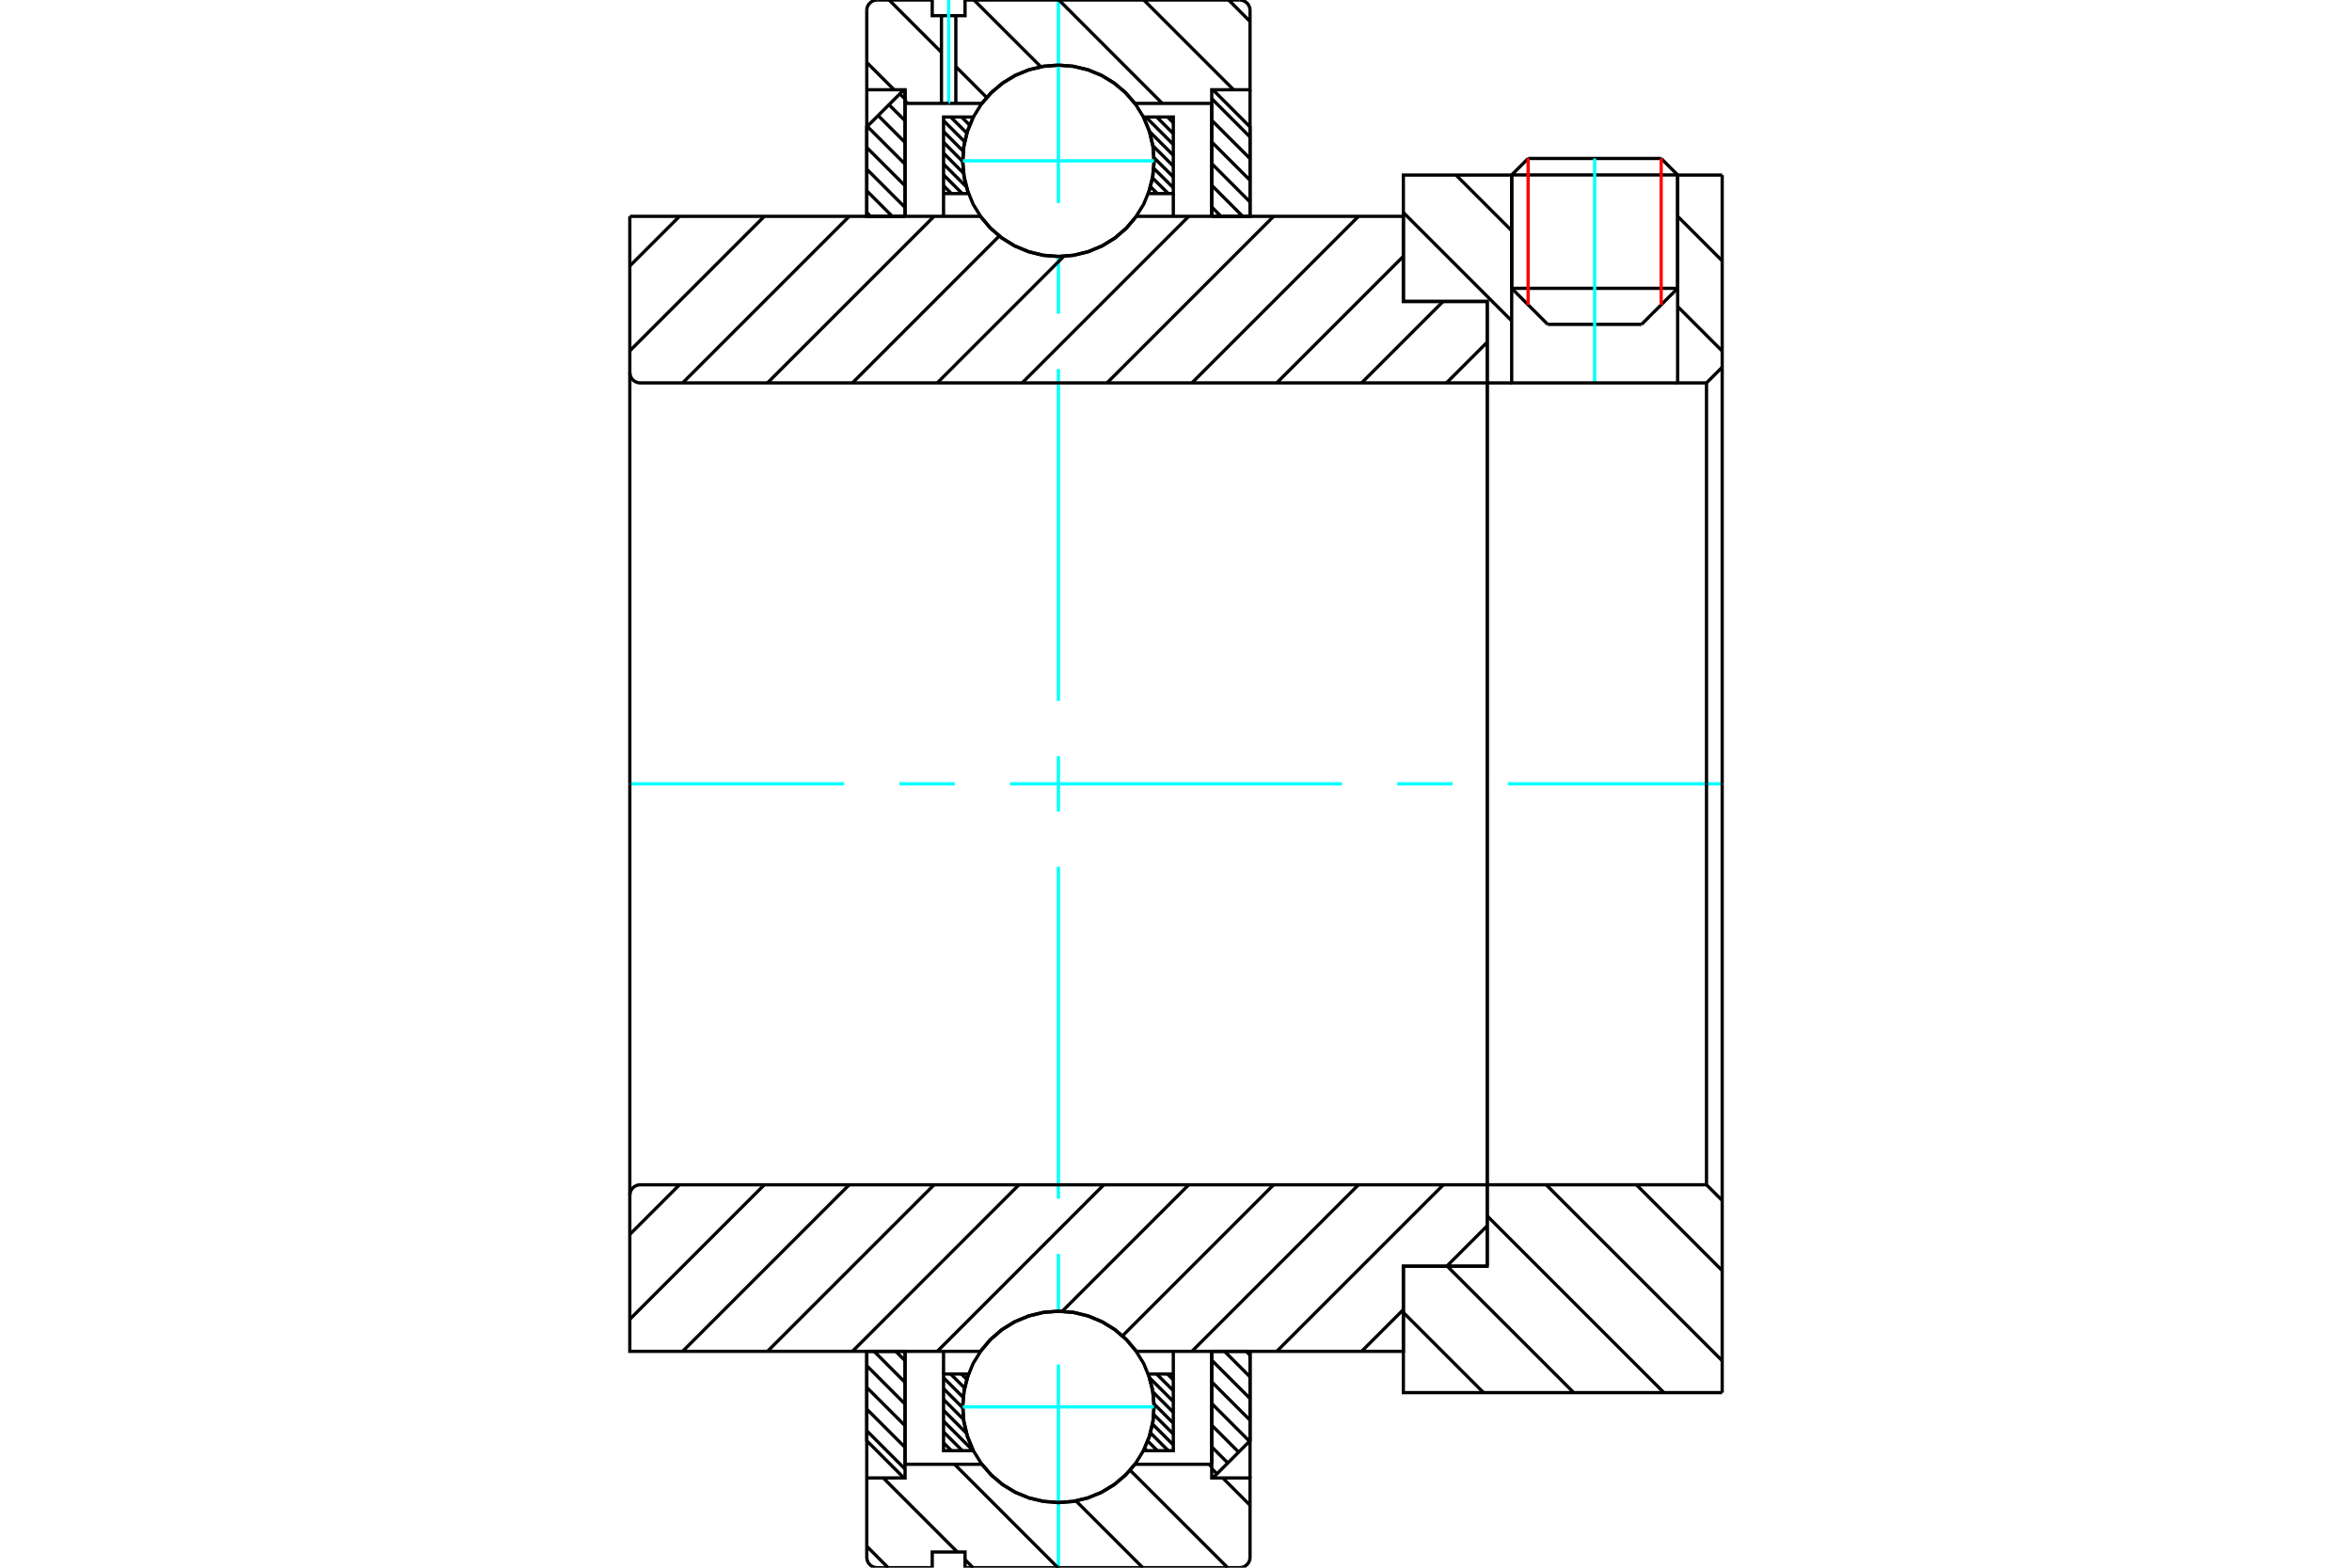 <?xml version="1.0" standalone="no"?>
<!DOCTYPE svg PUBLIC "-//W3C//DTD SVG 1.1//EN"
	"http://www.w3.org/Graphics/SVG/1.1/DTD/svg11.dtd">
<svg xmlns="http://www.w3.org/2000/svg" height="100%" width="100%" viewBox="0 0 36000 24000">
	<rect x="-1800" y="-1200" width="39600" height="26400" style="fill:#FFF"/>
	<g style="fill:none; fill-rule:evenodd" transform="matrix(1 0 0 1 0 0)">
		<g style="fill:none; stroke:#000; stroke-width:50; shape-rendering:geometricPrecision">
			<line x1="23690" y1="4966" x2="25126" y2="4966"/>
			<line x1="23138" y1="4414" x2="25678" y2="4414"/>
			<line x1="23138" y1="2678" x2="25678" y2="2678"/>
			<line x1="23390" y1="2426" x2="25426" y2="2426"/>
			<line x1="23138" y1="4414" x2="23690" y2="4966"/>
			<line x1="25126" y1="4966" x2="25678" y2="4414"/>
			<line x1="23138" y1="2678" x2="23138" y2="4414"/>
			<line x1="25678" y1="4414" x2="25678" y2="2678"/>
			<line x1="23390" y1="2426" x2="23138" y2="2678"/>
			<line x1="25678" y1="2678" x2="25426" y2="2426"/>
		</g>
		<g style="fill:none; stroke:#0FF; stroke-width:50; shape-rendering:geometricPrecision">
			<line x1="24408" y1="5862" x2="24408" y2="2426"/>
		</g>
		<g style="fill:none; stroke:#000; stroke-width:50; shape-rendering:geometricPrecision">
			<line x1="13267" y1="21903" x2="13853" y2="22490"/>
			<line x1="13267" y1="21572" x2="13853" y2="22158"/>
			<line x1="13267" y1="21240" x2="13853" y2="21826"/>
			<line x1="13267" y1="20908" x2="13853" y2="21495"/>
			<line x1="13379" y1="20688" x2="13853" y2="21163"/>
			<line x1="13711" y1="20688" x2="13853" y2="20831"/>
			<polyline points="13267,20688 13267,22057 13836,22626"/>
			<polyline points="13853,22417 13853,20688 13267,20688"/>
		</g>
		<g style="fill:none; stroke:#0FF; stroke-width:50; shape-rendering:geometricPrecision">
			<line x1="9640" y1="12000" x2="12920" y2="12000"/>
			<line x1="13767" y1="12000" x2="14613" y2="12000"/>
			<line x1="15460" y1="12000" x2="20540" y2="12000"/>
			<line x1="21387" y1="12000" x2="22233" y2="12000"/>
			<line x1="23080" y1="12000" x2="26360" y2="12000"/>
		</g>
		<g style="fill:none; stroke:#000; stroke-width:50; shape-rendering:geometricPrecision">
			<line x1="13267" y1="3253" x2="13325" y2="3312"/>
			<line x1="13267" y1="2921" x2="13657" y2="3312"/>
			<line x1="13267" y1="2590" x2="13853" y2="3176"/>
			<line x1="13267" y1="2258" x2="13853" y2="2844"/>
			<line x1="13275" y1="1935" x2="13853" y2="2513"/>
			<line x1="13441" y1="1769" x2="13853" y2="2181"/>
			<line x1="13607" y1="1603" x2="13853" y2="1849"/>
			<line x1="13773" y1="1437" x2="13853" y2="1517"/>
			<line x1="13853" y1="3312" x2="13853" y2="1374"/>
			<polyline points="13836,1374 13267,1943 13267,3312 13853,3312"/>
			<line x1="19075" y1="20688" x2="19133" y2="20747"/>
			<line x1="18743" y1="20688" x2="19133" y2="21079"/>
			<line x1="18547" y1="20824" x2="19133" y2="21410"/>
			<line x1="18547" y1="21156" x2="19133" y2="21742"/>
			<line x1="18547" y1="21487" x2="19125" y2="22065"/>
			<line x1="18547" y1="21819" x2="18959" y2="22231"/>
			<line x1="18547" y1="22151" x2="18793" y2="22397"/>
			<line x1="18547" y1="22483" x2="18627" y2="22563"/>
			<polyline points="19133,20688 19133,22057 18564,22626"/>
			<polyline points="18547,22417 18547,20688 19133,20688"/>
			<line x1="18547" y1="1510" x2="19133" y2="2097"/>
			<line x1="18547" y1="1842" x2="19133" y2="2428"/>
			<line x1="18547" y1="2174" x2="19133" y2="2760"/>
			<line x1="18547" y1="2505" x2="19133" y2="3092"/>
			<line x1="18547" y1="2837" x2="19021" y2="3312"/>
			<line x1="18547" y1="3169" x2="18689" y2="3312"/>
			<line x1="18547" y1="3312" x2="18547" y2="1583"/>
			<polyline points="18564,1374 19133,1943 19133,3312 18547,3312"/>
			<line x1="17870" y1="21036" x2="17959" y2="21124"/>
			<line x1="17704" y1="21036" x2="17959" y2="21290"/>
			<line x1="17595" y1="21093" x2="17959" y2="21456"/>
			<line x1="17648" y1="21311" x2="17959" y2="21622"/>
			<line x1="17665" y1="21494" x2="17959" y2="21788"/>
			<line x1="17660" y1="21656" x2="17959" y2="21954"/>
			<line x1="17641" y1="21802" x2="17959" y2="22120"/>
			<line x1="17610" y1="21937" x2="17882" y2="22209"/>
			<line x1="17568" y1="22061" x2="17716" y2="22209"/>
			<line x1="17518" y1="22177" x2="17550" y2="22209"/>
			<line x1="14717" y1="21036" x2="14797" y2="21116"/>
			<line x1="14551" y1="21036" x2="14764" y2="21249"/>
			<line x1="14442" y1="21092" x2="14742" y2="21392"/>
			<line x1="14442" y1="21258" x2="14735" y2="21552"/>
			<line x1="14442" y1="21424" x2="14748" y2="21730"/>
			<line x1="14442" y1="21590" x2="14790" y2="21939"/>
			<line x1="14442" y1="21756" x2="14895" y2="22209"/>
			<line x1="14442" y1="21922" x2="14729" y2="22209"/>
			<line x1="14442" y1="22088" x2="14563" y2="22209"/>
			<line x1="14442" y1="21036" x2="14442" y2="20688"/>
			<polyline points="17959,20688 17959,21036 17959,22209 17503,22209 17595,21986 17650,21750 17665,21509 17640,21269 17577,21036 17959,21036"/>
			<polyline points="14897,22209 14442,22209 14442,21036 14823,21036 14760,21269 14735,21509 14750,21750 14805,21986 14897,22209"/>
			<line x1="17870" y1="1791" x2="17959" y2="1880"/>
			<line x1="17704" y1="1791" x2="17959" y2="2046"/>
			<line x1="17538" y1="1791" x2="17959" y2="2212"/>
			<line x1="17594" y1="2013" x2="17959" y2="2377"/>
			<line x1="17647" y1="2232" x2="17959" y2="2543"/>
			<line x1="17664" y1="2415" x2="17959" y2="2709"/>
			<line x1="17660" y1="2577" x2="17959" y2="2875"/>
			<line x1="17641" y1="2724" x2="17882" y2="2964"/>
			<line x1="17610" y1="2859" x2="17716" y2="2964"/>
			<line x1="14883" y1="1791" x2="14893" y2="1801"/>
			<line x1="14717" y1="1791" x2="14841" y2="1915"/>
			<line x1="14551" y1="1791" x2="14798" y2="2037"/>
			<line x1="14442" y1="1847" x2="14765" y2="2170"/>
			<line x1="14442" y1="2013" x2="14742" y2="2314"/>
			<line x1="14442" y1="2179" x2="14735" y2="2473"/>
			<line x1="14442" y1="2345" x2="14748" y2="2651"/>
			<line x1="14442" y1="2511" x2="14790" y2="2859"/>
			<line x1="14442" y1="2677" x2="14729" y2="2964"/>
			<line x1="14442" y1="2843" x2="14563" y2="2964"/>
			<line x1="17959" y1="2964" x2="17959" y2="3312"/>
			<polyline points="14442,3312 14442,2964 14442,1791 14897,1791 14805,2014 14750,2250 14735,2491 14760,2731 14823,2964 14442,2964"/>
			<polyline points="17503,1791 17959,1791 17959,2964 17577,2964 17640,2731 17665,2491 17650,2250 17595,2014 17503,1791"/>
			<polyline points="17664,2462 17646,2233 17592,2009 17505,1797 17384,1601 17235,1427 17061,1277 16865,1157 16652,1069 16429,1016 16200,998 15971,1016 15748,1069 15535,1157 15339,1277 15165,1427 15016,1601 14895,1797 14808,2009 14754,2233 14736,2462 14754,2691 14808,2914 14895,3127 15016,3322 15165,3497 15339,3646 15535,3766 15748,3854 15971,3908 16200,3926 16429,3908 16652,3854 16865,3766 17061,3646 17235,3497 17384,3322 17505,3127 17592,2914 17646,2691 17664,2462"/>
		</g>
		<g style="fill:none; stroke:#0FF; stroke-width:50; shape-rendering:geometricPrecision">
			<line x1="14736" y1="2462" x2="17664" y2="2462"/>
			<line x1="16200" y1="24000" x2="16200" y2="20890"/>
			<line x1="16200" y1="20043" x2="16200" y2="19197"/>
			<line x1="16200" y1="18350" x2="16200" y2="13270"/>
			<line x1="16200" y1="12423" x2="16200" y2="11577"/>
			<line x1="16200" y1="10730" x2="16200" y2="5650"/>
			<line x1="16200" y1="4803" x2="16200" y2="3957"/>
			<line x1="16200" y1="3110" x2="16200" y2="0"/>
		</g>
		<g style="fill:none; stroke:#000; stroke-width:50; shape-rendering:geometricPrecision">
			<polyline points="17664,21538 17646,21309 17592,21086 17505,20873 17384,20678 17235,20503 17061,20354 16865,20234 16652,20146 16429,20092 16200,20074 15971,20092 15748,20146 15535,20234 15339,20354 15165,20503 15016,20678 14895,20873 14808,21086 14754,21309 14736,21538 14754,21767 14808,21991 14895,22203 15016,22399 15165,22573 15339,22723 15535,22843 15748,22931 15971,22984 16200,23002 16429,22984 16652,22931 16865,22843 17061,22723 17235,22573 17384,22399 17505,22203 17592,21991 17646,21767 17664,21538"/>
		</g>
		<g style="fill:none; stroke:#0FF; stroke-width:50; shape-rendering:geometricPrecision">
			<line x1="14736" y1="21538" x2="17664" y2="21538"/>
		</g>
		<g style="fill:none; stroke:#000; stroke-width:50; shape-rendering:geometricPrecision">
			<line x1="25047" y1="18138" x2="26360" y2="19452"/>
			<line x1="23666" y1="18138" x2="26360" y2="20832"/>
			<line x1="22763" y1="18615" x2="25468" y2="21320"/>
			<line x1="22152" y1="19385" x2="24088" y2="21320"/>
			<line x1="21480" y1="20093" x2="22707" y2="21320"/>
			<line x1="26360" y1="12000" x2="26360" y2="21320"/>
			<polyline points="26360,18378 26120,18138 26120,12000"/>
			<polyline points="26120,18138 22763,18138 22763,12000"/>
			<polyline points="22763,18138 22763,19385 21480,19385 21480,21320 26360,21320"/>
			<line x1="25678" y1="3311" x2="26360" y2="3993"/>
			<line x1="25678" y1="4692" x2="26360" y2="5374"/>
			<line x1="22286" y1="2680" x2="23138" y2="3532"/>
			<line x1="21480" y1="3254" x2="23138" y2="4912"/>
			<line x1="26360" y1="12000" x2="26360" y2="2680"/>
			<polyline points="26360,5622 26120,5862 26120,12000"/>
			<polyline points="26120,5862 25678,5862 25678,2680"/>
			<polyline points="25678,5862 23138,5862 23138,2680"/>
			<polyline points="23138,5862 22763,5862 22763,12000"/>
			<polyline points="22763,5862 22763,4615 21480,4615 21480,2680 23138,2680"/>
			<line x1="25678" y1="2680" x2="26360" y2="2680"/>
			<line x1="22763" y1="18766" x2="22144" y2="19385"/>
			<line x1="21480" y1="20049" x2="20841" y2="20688"/>
			<line x1="22092" y1="18138" x2="19542" y2="20688"/>
			<line x1="20793" y1="18138" x2="18243" y2="20688"/>
			<line x1="19494" y1="18138" x2="17181" y2="20451"/>
			<line x1="18195" y1="18138" x2="16258" y2="20075"/>
			<line x1="16895" y1="18138" x2="14346" y2="20688"/>
			<line x1="15596" y1="18138" x2="13047" y2="20688"/>
			<line x1="14297" y1="18138" x2="11747" y2="20688"/>
			<line x1="12998" y1="18138" x2="10448" y2="20688"/>
			<line x1="11699" y1="18138" x2="9640" y2="20197"/>
			<line x1="10400" y1="18138" x2="9640" y2="18898"/>
			<line x1="22763" y1="12000" x2="22763" y2="19385"/>
			<polyline points="22763,18138 9800,18138 9775,18140 9751,18146 9727,18156 9706,18169 9687,18185 9671,18204 9657,18226 9648,18249 9642,18273 9640,18298 9640,20688 10227,20688 15006,20688"/>
			<polyline points="17394,20688 17244,20510 17069,20358 16872,20236 16657,20146 16432,20091 16200,20073 15968,20091 15743,20146 15528,20236 15331,20358 15156,20510 15006,20688"/>
			<polyline points="17394,20688 21480,20688 21480,19385 22763,19385"/>
			<line x1="9640" y1="12000" x2="9640" y2="18298"/>
			<line x1="22763" y1="5239" x2="22140" y2="5862"/>
			<line x1="22088" y1="4615" x2="20841" y2="5862"/>
			<line x1="21480" y1="3924" x2="19542" y2="5862"/>
			<line x1="20793" y1="3312" x2="18243" y2="5862"/>
			<line x1="19494" y1="3312" x2="16944" y2="5862"/>
			<line x1="18195" y1="3312" x2="15645" y2="5862"/>
			<line x1="16282" y1="3925" x2="14346" y2="5862"/>
			<line x1="15295" y1="3613" x2="13047" y2="5862"/>
			<line x1="14297" y1="3312" x2="11747" y2="5862"/>
			<line x1="12998" y1="3312" x2="10448" y2="5862"/>
			<line x1="11699" y1="3312" x2="9640" y2="5371"/>
			<line x1="10400" y1="3312" x2="9640" y2="4072"/>
			<line x1="9640" y1="12000" x2="9640" y2="3312"/>
			<polyline points="9640,5702 9642,5727 9648,5751 9657,5774 9671,5796 9687,5815 9706,5831 9727,5844 9751,5854 9775,5860 9800,5862 22763,5862 22763,4615 21480,4615 21480,3312 17394,3312"/>
			<polyline points="15006,3312 15156,3490 15331,3642 15528,3764 15743,3854 15968,3909 16200,3927 16432,3909 16657,3854 16872,3764 17069,3642 17244,3490 17394,3312"/>
			<polyline points="15006,3312 10227,3312 9640,3312"/>
			<line x1="22763" y1="12000" x2="22763" y2="5862"/>
		</g>
		<g style="fill:none; stroke:#F00; stroke-width:50; shape-rendering:geometricPrecision">
			<line x1="25426" y1="2426" x2="25426" y2="4666"/>
			<line x1="23390" y1="4666" x2="23390" y2="2426"/>
		</g>
		<g style="fill:none; stroke:#000; stroke-width:50; shape-rendering:geometricPrecision">
			<line x1="13594" y1="24000" x2="13267" y2="23672"/>
			<line x1="14893" y1="24000" x2="14771" y2="23877"/>
			<line x1="14653" y1="23760" x2="13519" y2="22626"/>
			<line x1="16192" y1="24000" x2="14610" y2="22417"/>
			<line x1="17492" y1="24000" x2="16469" y2="22978"/>
			<line x1="18791" y1="24000" x2="17298" y2="22508"/>
			<line x1="19133" y1="23044" x2="18715" y2="22626"/>
			<line x1="18547" y1="22457" x2="18507" y2="22417"/>
			<polyline points="13267,20688 13267,22626 13267,23840 13269,23865 13274,23889 13284,23913 13297,23934 13314,23953 13333,23969 13354,23983 13377,23992 13402,23998 13427,24000 14269,24000 14269,23760 14771,23760 14771,24000 18973,24000 18998,23998 19023,23992 19046,23983 19067,23969 19086,23953 19103,23934 19116,23913 19126,23889 19131,23865 19133,23840 19133,22626 18547,22626 18547,22417 18547,20688"/>
			<line x1="18547" y1="22417" x2="17372" y2="22417"/>
			<polyline points="15028,22417 15177,22587 15351,22732 15545,22849 15754,22934 15974,22986 16200,23004 16426,22986 16646,22934 16855,22849 17049,22732 17223,22587 17372,22417"/>
			<polyline points="15028,22417 13853,22417 13853,20688"/>
			<polyline points="13853,22417 13853,22626 13267,22626"/>
			<line x1="19133" y1="22626" x2="19133" y2="20688"/>
			<line x1="18806" y1="0" x2="19133" y2="328"/>
			<line x1="17507" y1="0" x2="18881" y2="1374"/>
			<line x1="16208" y1="0" x2="17790" y2="1583"/>
			<line x1="14908" y1="0" x2="15931" y2="1022"/>
			<line x1="13609" y1="0" x2="14410" y2="801"/>
			<line x1="14630" y1="1020" x2="15102" y2="1492"/>
			<line x1="13267" y1="956" x2="13685" y2="1374"/>
			<line x1="13853" y1="1543" x2="13893" y2="1583"/>
			<polyline points="13267,3312 13267,1374 13267,160"/>
			<polyline points="13427,0 13402,2 13377,8 13354,17 13333,31 13314,47 13297,66 13284,87 13274,111 13269,135 13267,160"/>
			<polyline points="13427,0 14269,0 14269,240 14410,240 14410,1583"/>
			<polyline points="14410,240 14630,240 14630,1583"/>
			<polyline points="14630,240 14771,240 14771,0 18973,0"/>
			<polyline points="19133,160 19131,135 19126,111 19116,87 19103,66 19086,47 19067,31 19046,17 19023,8 18998,2 18973,0"/>
			<polyline points="19133,160 19133,1374 18547,1374 18547,1583 18547,3312"/>
			<polyline points="18547,1583 17372,1583 17223,1413 17049,1268 16855,1151 16646,1066 16426,1014 16200,996 15974,1014 15754,1066 15545,1151 15351,1268 15177,1413 15028,1583 14630,1583 14520,1583"/>
		</g>
		<g style="fill:none; stroke:#0FF; stroke-width:50; shape-rendering:geometricPrecision">
			<line x1="14520" y1="1583" x2="14520" y2="0"/>
		</g>
		<g style="fill:none; stroke:#000; stroke-width:50; shape-rendering:geometricPrecision">
			<polyline points="14520,1583 14410,1583 13853,1583 13853,3312"/>
			<polyline points="13853,1583 13853,1374 13267,1374"/>
			<line x1="19133" y1="1374" x2="19133" y2="3312"/>
		</g>
	</g>
</svg>
